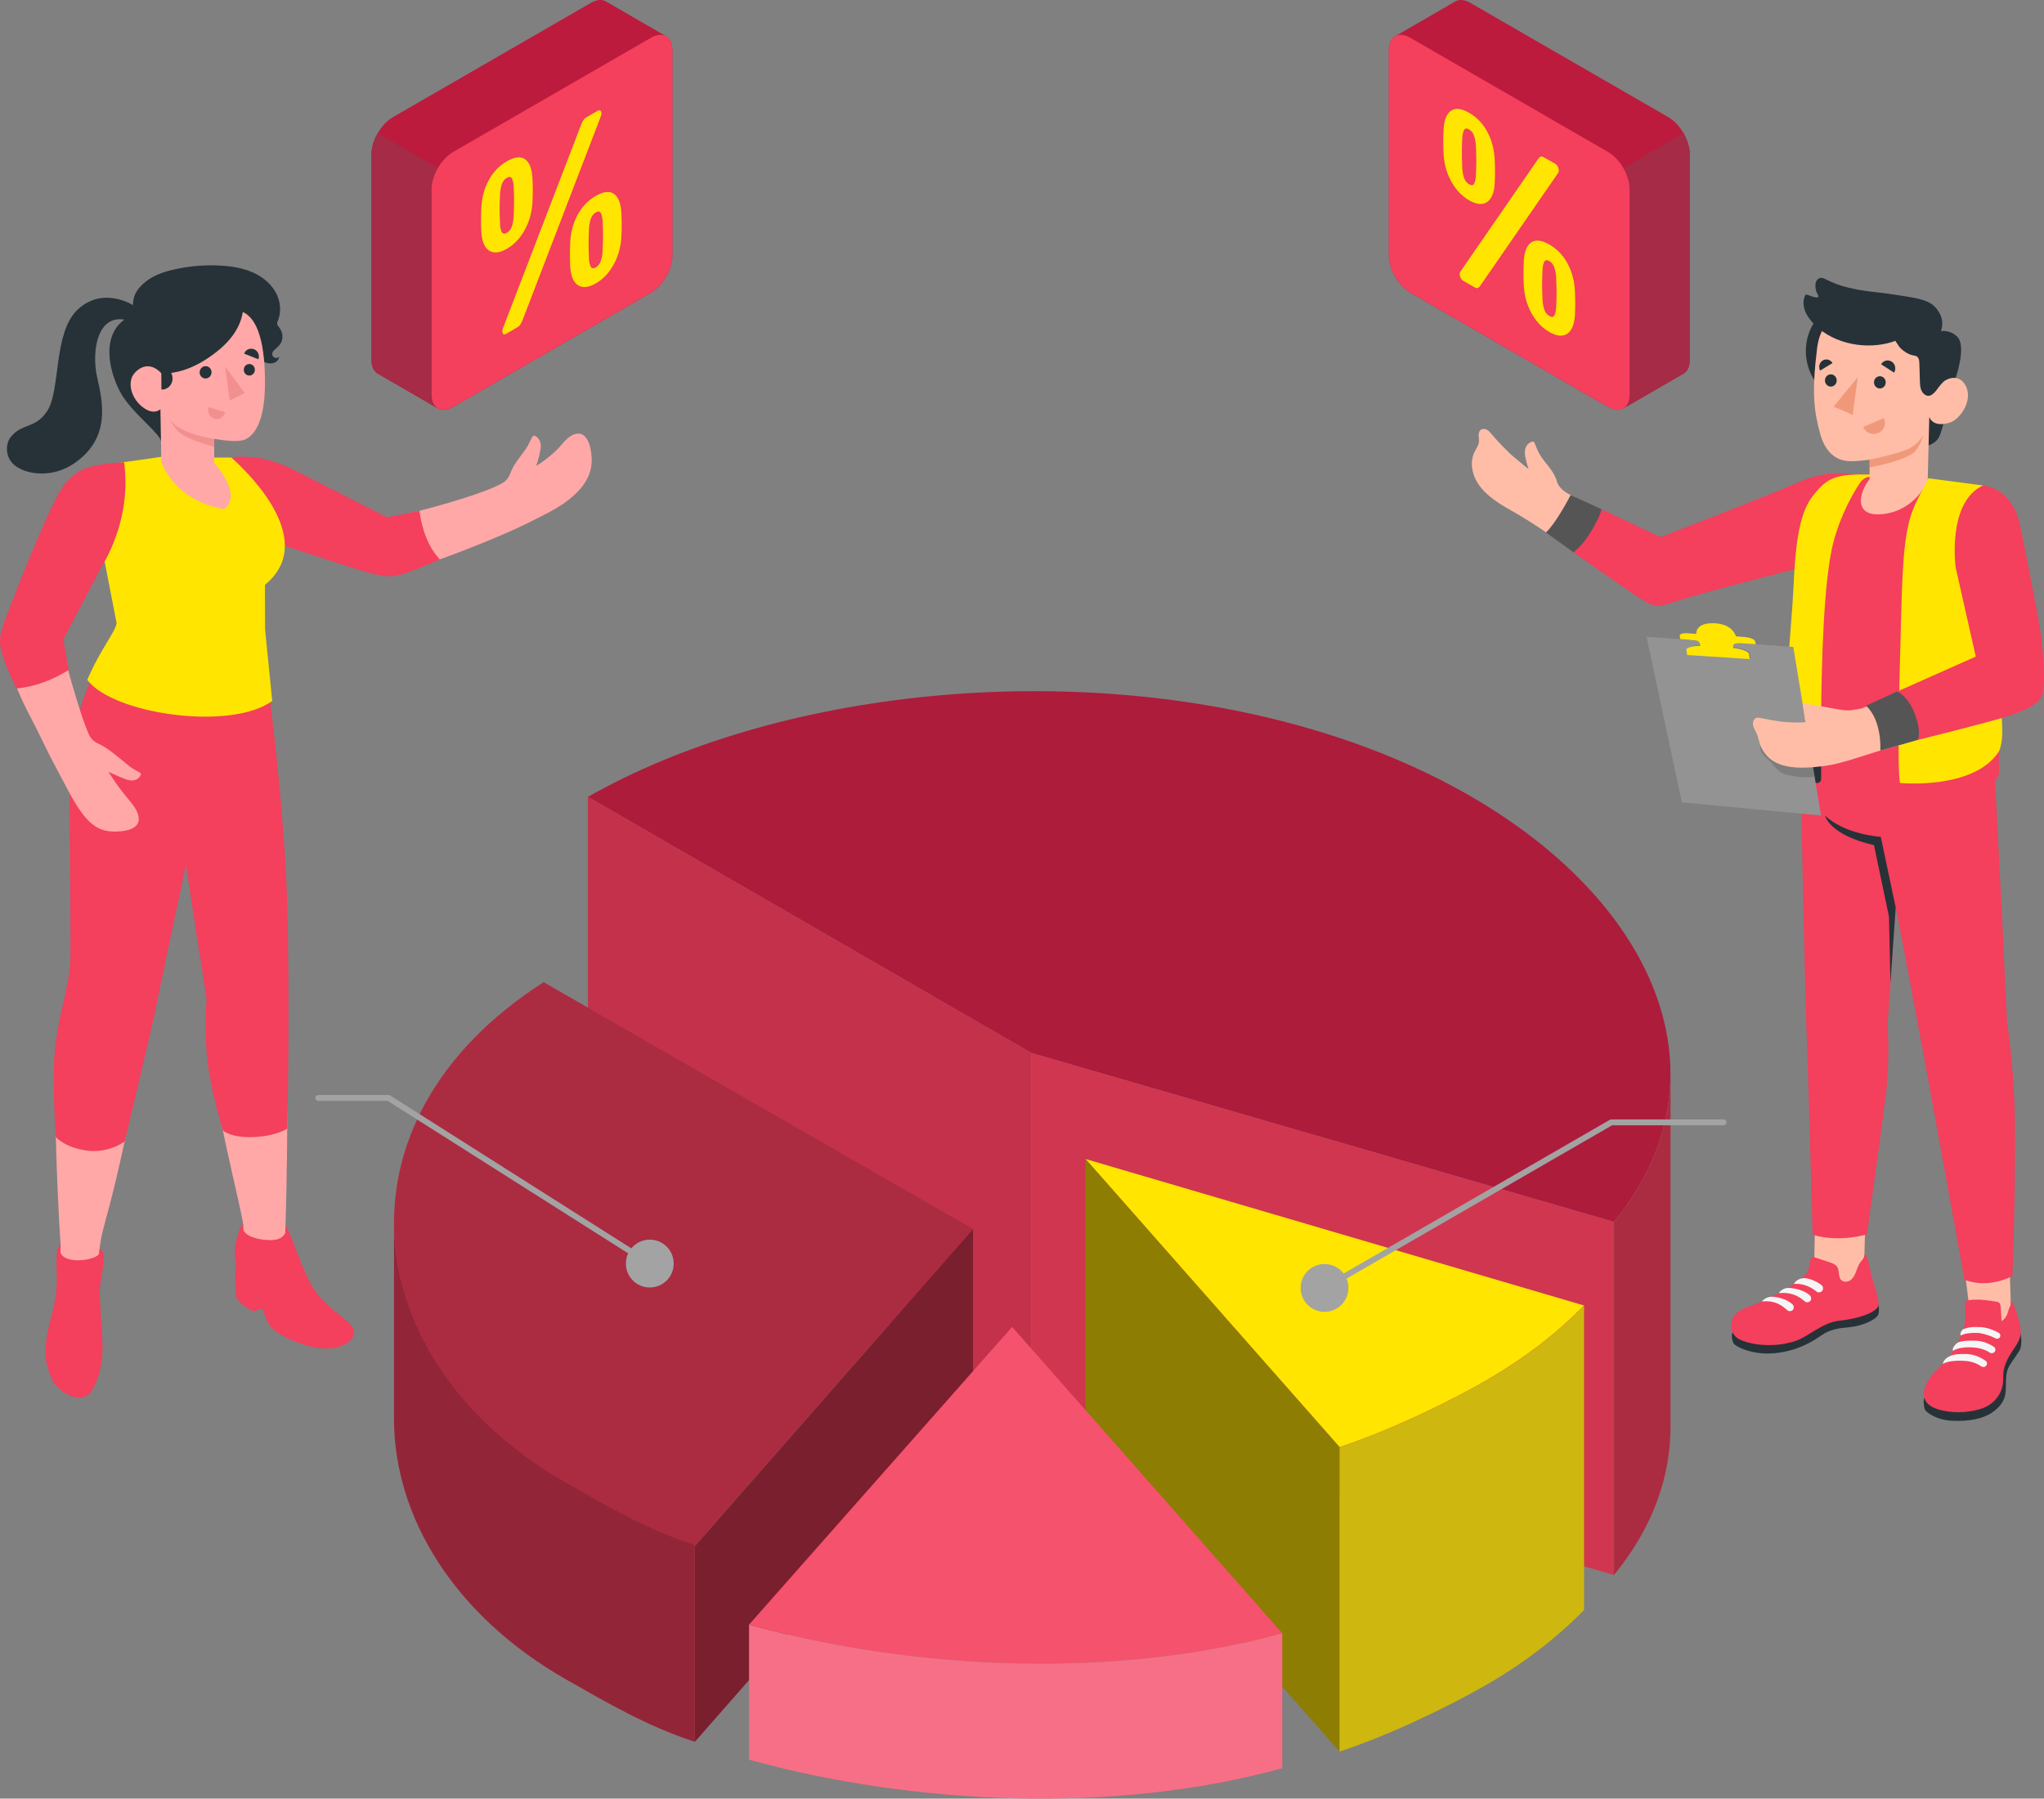 <svg xmlns="http://www.w3.org/2000/svg" id="Layer_2" data-name="Layer 2" viewBox="0 0 413.84 364.1"><rect x="0" y="0" width="413.84" height="364.1" fill="#808080" stroke="none"/><defs><style>      .cls-1 {        fill: #ffa8a7;      }      .cls-2 {        fill: #8e7d03;      }      .cls-3 {        fill: #ad1c3b;      }      .cls-4 {        fill: none;        stroke: #a3a3a3;        stroke-linecap: round;        stroke-linejoin: round;        stroke-width: 1.19px;      }      .cls-5 {        fill: #a52b46;      }      .cls-6 {        fill: #263238;      }      .cls-7 {        fill: #ffbda7;      }      .cls-8 {        opacity: .3;      }      .cls-9 {        opacity: .4;      }      .cls-10 {        opacity: .25;      }      .cls-10, .cls-11 {        fill: #fff;      }      .cls-12 {        opacity: .15;      }      .cls-13 {        fill: #555;      }      .cls-14 {        fill: #ffe500;      }      .cls-15 {        opacity: .2;      }      .cls-11, .cls-16 {        opacity: .1;      }      .cls-17 {        fill: #ceb70f;      }      .cls-18 {        fill: #bc1b3d;      }      .cls-19 {        fill: #f28f8f;      }      .cls-20 {        fill: #f5f5f5;      }      .cls-21 {        fill: #f0997a;      }      .cls-22 {        fill: #a3a3a3;      }      .cls-23 {        fill: #f43f5d;      }      .cls-24 {        opacity: .5;      }    </style></defs><g id="Pie_Chart" data-name="Pie Chart"><g id="Pie_Chart-2" data-name="Pie Chart"><g><path class="cls-3" d="M208.79,213.14l-89.75-51.82c38-21.66,97.65-28.14,146.85-13.6,60.78,17.96,90.19,63.87,60.88,99.63l-117.99-34.21Z"></path><polygon class="cls-23" points="208.79 213.14 208.79 284.62 326.78 318.83 326.78 247.35 208.79 213.14"></polygon><polygon class="cls-12" points="208.79 213.14 208.79 284.62 326.78 318.83 326.78 247.35 208.79 213.14"></polygon><polygon class="cls-23" points="119.04 161.32 119.04 232.8 208.79 284.62 208.79 213.14 119.04 161.32"></polygon><polygon class="cls-15" points="119.04 161.32 119.04 232.8 208.79 284.62 208.79 213.14 119.04 161.32"></polygon><path class="cls-23" d="M326.78,318.83c7.8-9.52,11.44-19.76,11.44-30v-71.48c0,10.24-3.64,20.48-11.44,30v71.48Z"></path><path class="cls-8" d="M326.78,318.83c7.8-9.52,11.44-19.76,11.44-30v-71.48c0,10.24-3.64,20.48-11.44,30v71.48Z"></path></g><g><path class="cls-14" d="M300.95,279.43c-7.6,4.39-19.74,10.25-29.74,13.52l-51.44-58.33,100.95,29.66c-5.66,5.77-12.17,10.75-19.77,15.14Z"></path><polygon class="cls-2" points="219.78 234.63 219.78 296.26 271.21 354.58 271.21 292.95 219.78 234.63"></polygon><path class="cls-17" d="M271.21,354.58c10-3.27,22.14-9.14,29.74-13.52,7.6-4.39,14.11-9.37,19.77-15.14v-61.63c-5.66,5.77-12.17,10.75-19.77,15.14-7.6,4.39-19.74,10.25-29.74,13.52v61.63Z"></path></g><g><path class="cls-23" d="M140.68,312.98c-9.72-3.19-17.66-7.86-25.97-12.58-42.24-23.99-49-73.19-4.64-101.57l86.94,49.94-56.33,64.2Z"></path><path class="cls-8" d="M140.68,312.98c-9.72-3.19-17.66-7.86-25.97-12.58-42.24-23.99-49-73.19-4.64-101.57l86.94,49.94-56.33,64.2Z"></path><polygon class="cls-23" points="197.01 248.78 140.68 312.98 140.68 352.61 197.01 288.41 197.01 248.78"></polygon><polygon class="cls-24" points="197.01 248.78 140.68 312.98 140.68 352.61 197.01 288.41 197.01 248.78"></polygon><path class="cls-23" d="M140.68,352.61c-9.72-3.19-17.66-7.86-25.97-12.58-22.5-12.78-34.93-32.71-34.94-52.83v-39.85c0,20.13,12.44,40.06,34.94,52.83,8.31,4.72,16.25,9.39,25.97,12.58v39.85Z"></path><path class="cls-9" d="M140.68,352.61c-9.72-3.19-17.66-7.86-25.97-12.58-22.5-12.78-34.93-32.71-34.94-52.83v-39.85c0,20.13,12.44,40.06,34.94,52.83,8.31,4.72,16.25,9.39,25.97,12.58v39.85Z"></path></g><g><path class="cls-23" d="M259.6,330.61c-33.46,9.3-74.33,7.56-107.95-1.72l53.27-60.28,54.67,62Z"></path><path class="cls-11" d="M259.6,330.61c-33.46,9.3-74.33,7.56-107.95-1.72l53.27-60.28,54.67,62Z"></path><path class="cls-23" d="M151.66,356.22c33.61,9.27,74.49,11.02,107.95,1.72v-27.32c-33.46,9.3-74.33,7.56-107.95-1.72v27.32Z"></path><path class="cls-10" d="M151.66,356.22c33.61,9.27,74.49,11.02,107.95,1.72v-27.32c-33.46,9.3-74.33,7.56-107.95-1.72v27.32Z"></path></g></g><g id="Line"><circle class="cls-22" cx="131.56" cy="255.79" r="4.84"></circle><polyline class="cls-4" points="131.56 255.79 78.67 222.26 64.44 222.26"></polyline></g><g id="Line-2" data-name="Line"><path class="cls-22" d="M263.33,260.72c0,2.67,2.17,4.84,4.84,4.84s4.84-2.17,4.84-4.84-2.17-4.84-4.84-4.84-4.84,2.17-4.84,4.84Z"></path><polyline class="cls-4" points="268.17 260.72 326.24 227.2 348.95 227.2"></polyline></g></g><g id="Character_2" data-name="Character 2"><g id="Character"><g><path class="cls-7" d="M304.32,90.44c.48.49.96.97,1.46,1.44.66.63,2.01,1.64,2.67,2.26.2.19.99.7,1.06.93-.44-1.42-.76-2.56-.78-3.37-.04-1.62,1.04-2.25,1.62-2.32.45-.05.48,1.08,1.42,2.65,1.2,2.01,2.75,3.06,3.47,5.48.24.79.91,1.69,2.32,2.47l18.65,9.27s13.65-5.06,20.71-7.83c8.22-3.22,17.61-6.28,19.19-4.6l-15.69,14.18s-11.94,6.47-21.24,10.18c-3.13,1.25-4.86.8-7.4-.9-2.96-1.99-3.43-1.57-15.9-10.51-4.22-3.06-7.73-5.21-10.15-6.56-2.71-1.52-5.87-3.56-7.14-6.54-.7-1.63-.84-3.57-.06-5.17.33-.67.82-1.3.9-2.04.05-.43-.05-.86-.06-1.3,0-.43.1-.91.46-1.16.35-.25.85-.2,1.23.01.38.21.66.55.94.88.74.87,1.51,1.72,2.3,2.54Z"></path><path class="cls-23" d="M375.83,96.07c-7.04-1.04-10.58,1.13-15.4,3.12-5.74,2.38-24.22,9.55-24.22,9.55l-11.92-5.62s-2.74,6.19-5.69,8.71c0,0,10.71,7.59,13.69,9.44,2.98,1.85,3.15,1.75,7.83.22,4.68-1.54,25.82-6.93,25.82-6.93l9.88-18.48Z"></path><path class="cls-13" d="M324.29,103.11l-6.29-2.91s-2.69,5.33-5,7.61l5.6,4.01s1.72-1.23,3.52-4.2c1.8-2.97,2.17-4.51,2.17-4.51Z"></path><g id="Botom"><g><path class="cls-7" d="M407.22,267.28c-2.43,1.4-5.17,1.37-8.15.24l-1.98-15.98,9.68.99.44,14.76Z"></path><path class="cls-7" d="M377.36,258.58c-1.95,4.58-5.76,3.44-10.09.67l.27-16.13,10.24-.3-.42,15.76Z"></path><g><path class="cls-6" d="M389.62,282.99c-.26.26-.13,2.01.18,2.47.34.5,2.23,2.02,5.58,2.16,3.2.13,6.04-.38,7.88-1.63,1.84-1.25,2.71-2.59,2.83-4.41.12-1.82-.13-3.57.69-5,.76-1.32,1.99-2.81,2.25-3.52.56-1.54-.09-3.7-.09-3.7l-19.33,13.63Z"></path><path class="cls-23" d="M397.91,266.85c-.03.68-.13,1.35-.33,2.03-.42,1.42-1.08,2.77-1.84,4.06-.39.66-.8,1.31-1.28,1.92-.93,1.18-2.1,2.16-3.09,3.29s-1.82,2.5-1.85,3.98c-.06,2.51,2.68,3.28,4.79,3.59,2.25.33,4.63.14,6.79-.54,2.41-.76,4.1-2.69,4.43-5.13.09-.7.03-1.41.09-2.11.14-1.6.92-3.08,1.82-4.44.52-.79,1.09-1.56,1.42-2.43.61-1.57.03-3.3-.43-4.83-.4-1.32-.85-2.82-1.32-2.68,0,.27.04.56-.09.8-.15.3-.26.46-.35.8-.09.36-.2.71-.35,1.04-.23.51-.59.98-1.07,1.26-.06-.94-.12-1.89-.18-2.83-.02-.29-.05-.61-.24-.83-.2-.22-.52-.28-.81-.32-1.78-.28-3.59-.55-5.37-.28-.27.04-.56.11-.71.34-.12.18-.11.42-.1.64.06.91.11,1.79.07,2.67Z"></path><path class="cls-20" d="M395.42,273.48c.91-.73,3-.8,4.15-.71,1.44.11,2.61.58,3.28,1.04.3.21.7.16.95-.1h0c.3-.31.26-.81-.1-1.06-.71-.49-2-1.18-3.69-1.25-2.82-.11-3.63.39-3.63.39,0,0-1.26.86-.96,1.69Z"></path><path class="cls-20" d="M393.36,276.11c1.15-.73,3.45-.7,4.6-.61,1.44.11,2.52.64,3.19,1.11.3.21.7.16.95-.1h0c.3-.31.26-.81-.1-1.06-.71-.49-2.08-1.28-3.78-1.35-2.82-.11-3.53.48-3.53.48,0,0-1.17.49-1.34,1.54Z"></path><path class="cls-20" d="M401.05,268.67c-1.95-.14-2.77.1-3.53.4-.49.29-.79,1.08-.47,1.27.62-.37,1.74-.54,3.12-.52.93.01,2.11.35,3.07.74.24.1.53.24.79.37.34.18.77.03.92-.32h0c.13-.29.02-.64-.27-.8-.69-.39-2.06-1.04-3.63-1.16Z"></path></g><g><path class="cls-6" d="M350.78,269.68c-.25.56-.14,1.58.19,2.23.33.64,3.79,2.46,8.38,2.02,4.59-.45,7.69-2.39,9.4-3.6,1.72-1.21,3.53-1.48,5.81-1.68,2.27-.2,5.23-1.42,5.69-2.5.47-1.08-.16-2.89-.16-2.89l-29.31,6.44Z"></path><path class="cls-23" d="M368.83,255c-.4-.13-.8-.27-1.21-.4-.22-.07-.47-.15-.68-.06-.29.12-.39.47-.46.78-.14.63-.18,1.43-.44,2.01-.24.52-.83,1.02-1.25,1.39-1.09.98-2.35,1.75-3.61,2.48-1.48.85-2.93,1.52-4.46,2.26-1.56.76-3.65,1.26-4.86,2.13-1.77,1.27-1.91,4.33.18,5.47,1.8.99,6.5,1.98,11.35.45,2.64-.83,5.51-3.77,9-4.15,2.22-.24,6.41-.99,7.79-2.72.51-.76-.27-3.12-.91-5.15-.7-2.22-1.04-5.71-1.78-5.49-.03.75-.66,1.2-1.03,1.83-.33.56-.5,1.2-.75,1.8s-.57,1.2-1.11,1.56c-.54.36-1.34.4-1.8-.05-.68-.66-.32-1.86-.82-2.65-.34-.54-.99-.78-1.6-.98-.51-.17-1.03-.34-1.54-.51Z"></path><path class="cls-20" d="M363.22,259.93s.29-.86,1.61-1.15c1.01-.22,2.82.47,3.95,1.36.47.36.43,1.07-.08,1.37h0c-.3.18-.68.15-.95-.08-.75-.61-2.41-1.72-4.53-1.51Z"></path><path class="cls-20" d="M360.14,261.78s.62-1.04,1.92-1.06c0,0,2.64,0,4.33,1.47.43.38.42,1.04-.07,1.33h0c-.29.17-.66.14-.92-.08-.76-.64-2.27-1.97-5.25-1.66Z"></path><path class="cls-20" d="M356.72,263.47s.7-.95,1.99-.97c0,0,2.46.02,4.15,1.49.43.38.42,1.04-.07,1.33h0c-.29.17-.66.14-.92-.08-.76-.64-2.17-2.09-5.15-1.78Z"></path></g><path class="cls-23" d="M403.46,150.33c1.1,17.52,2.88,56.18,2.88,56.18.25,2.18,1.05,7.41,1.45,15.26.58,11.39-.33,36.53-.33,36.53,0,0-4.68,2.7-9.72.77,0,0-6.48-35.86-8.55-47.04-1.82-9.83-5.37-28.34-5.37-28.34l-1.66,23.95s.57,6.85-.39,14.47c-.65,5.19-3.78,27.75-3.78,27.75,0,0-5.51,1.76-11,.09,0,0-1-36.81-1.24-41.6-.27-5.46-1.41-61.54-1.41-61.54l39.11,3.52Z"></path><path class="cls-6" d="M383.81,183.69l-3.02-14.29s-7.21-.41-11.3-4.31c0,0,.82,3.91,9.93,6l3.03,14.47.3,13.45,1.06-15.31Z"></path></g></g><g><path class="cls-23" d="M400.15,98.18c3.44.61,3.67,2.32,4.42,5.73.37,1.7,1.21,5.34.88,8.4l-2.56,20.19.88,23.26c-5.54,6.03-27.71,7.96-39.81-.88,0,0,.13-38.21.69-44.34.98-10.71,5.83-14.52,12.96-14.5l12.19,1.04,10.35,1.09Z"></path><g><path class="cls-6" d="M387.27,71.1c-.02,5.98-4.88,10.81-10.86,10.79-5.98-.02-10.81-4.88-10.79-10.86.02-5.98,4.88-10.81,10.86-10.79,5.98.02,10.81,4.88,10.79,10.86Z"></path><g><path class="cls-6" d="M390.65,73.22l2.31-6.2s1.89-.32,3.36,1.19c1.44,1.48.62,6.1-1.2,10.62,0,0-1.78,8.23-2.49,9.59-.71,1.35-2.16,1.73-2.16,1.73l.18-16.93Z"></path><path class="cls-7" d="M390.83,79.19c.66.4,1.61-.87,2.43-1.72.82-.85,3.49-2.01,4.81.8,1.35,2.86-1.2,6.63-3.3,7.28-3.62,1.12-4.16-1.2-4.16-1.2l-.32,13.05s-2.39,5.79-8.81,6.64c-6.42.85-5.08-4.44-2.96-7.02l.02-3.97s-3.28.49-4.88.23c-2.66-.42-4.33-2.53-5.12-5.41-1.28-4.63-1.76-8.37-.63-17.46,1.24-9.97,12.84-10.03,19.09-6.07,6.25,3.96,3.82,14.86,3.82,14.86Z"></path><path class="cls-6" d="M390.76,80.07c1.05-.3,1.81-1.98,2.5-2.6,1.15-1.04-.3-10.46-.3-10.46,0,0,1.11-2.34-1.09-4.77-1.56-1.73-4.17-1.93-8.64-2.65-2.2-.35-4.8-.53-6.98-.93-2.66-.5-4.36-1.01-6.49-2.07-.39-.19-.81-.41-1.24-.32-.34.07-.63.34-.78.65-.15.32-.19.68-.18,1.03.01.37.08.74.19,1.09.07.21.5.84.41,1.03-.23.45-1.94-.31-2.29-.41-.08-.02-.17-.05-.25-.01-.07.03-.11.1-.14.16-.55,1.08-.35,2.58.2,3.62,1.27,2.4,3.68,4.2,6.15,5.23,2.63,1.09,5.55,1.49,8.38,1.17,1.22-.14,2.42-.42,3.57-.83-.06.02.71,1.14.79,1.23.33.39.73.73,1.16,1.01.42.28.9.52,1.39.65.51.13,1,.07,1.28.62.18.35.2.76.21,1.15.03,1.15.07,2.31.1,3.46.02.59.04,1.18.23,1.73.2.55.61,1.06,1.17,1.23.23.07.45.06.66,0Z"></path><path class="cls-21" d="M378.55,93.04s5.94-1.18,8.03-2.27c1.39-.73,2.54-2.01,2.88-2.83,0,0-.4,1.76-1.64,3.34-1.53,1.94-9.27,3.34-9.27,3.34v-1.58Z"></path></g><g><path class="cls-6" d="M379.42,77.4c0,.68.53,1.24,1.19,1.24.66,0,1.19-.55,1.19-1.24,0-.68-.53-1.24-1.19-1.24-.66,0-1.19.55-1.19,1.24Z"></path><path class="cls-6" d="M380.85,73.73l2.64,1.71c.46-.76.24-1.76-.48-2.23-.73-.47-1.69-.24-2.15.52Z"></path><path class="cls-21" d="M381.41,84.64l-4.19,1.79c.54,1.17,1.78,1.75,3.08,1.22,1.16-.48,1.66-1.84,1.11-3.01Z"></path><path class="cls-6" d="M368.51,75.02l2.51-1.52c-.4-.71-1.28-.95-1.97-.53-.69.42-.93,1.34-.53,2.05Z"></path><path class="cls-6" d="M369.49,77.02c0,.68.53,1.24,1.19,1.24.66,0,1.19-.55,1.19-1.24,0-.68-.53-1.24-1.19-1.24-.66,0-1.19.55-1.19,1.24Z"></path><polygon class="cls-21" points="376.13 76.38 375.11 83.98 371.23 82.31 376.13 76.38"></polygon></g></g></g><path class="cls-23" d="M384.69,158.51l.16,3.36c.03.61.49,1.09,1.09,1.17,1.95.24,6.42.45,11.65-1.49,7.02-2.61,7.13-4.85,7.13-4.85l-.02-4.56-20.02,6.37Z"></path><path class="cls-6" d="M368.72,155.1v2.6c0,.54-.53.93-1.04.77-.84-.27-2.02-.68-2.88-1.18-1.57-.9-2.11-1.71-2.11-1.71l-.13-3.94,6.17,3.46Z"></path><path class="cls-14" d="M362.55,151.64c1.46,2.36,6.17,3.46,6.17,3.46,0,0-.1-1.7,0-11.02.1-9.32.46-26.62,2.5-34.37,1.5-5.69,4.12-10.09,5.41-12.03.46-.68,1.19-1.12,2.01-1.19v-.44c-7.04-.11-8.64.6-11.6,4.34-2.97,3.74-3.57,10.78-3.93,18.76-.35,7.76-2.58,26.66-.56,32.49ZM384.74,131.29c-.56,21.41-.32,25.47-.06,27.22,0,0,14.99,1.44,20.02-6.37,1.7-3.53-.23-11.69-.64-19.33l2.31-26.12c.31-3.55-1.64-6.92-4.88-8.42l-11.06-1.45c-.93,2.16-3,4.97-4,9.21-1.28,5.42-1.37,13.21-1.68,25.25Z"></path></g><g><g><polygon class="cls-22" points="333.38 128.92 363.08 130.96 368.69 165.09 340.52 162.41 333.38 128.92"></polygon><polygon class="cls-16" points="333.38 128.92 363.08 130.96 368.69 165.09 340.52 162.41 333.38 128.92"></polygon><path class="cls-12" d="M356.41,151.01c-.18.69.28,1.65,1.63,2.81,1.09.93,1.8,2.54,3.65,3,3.79.92,5.69.39,5.69.39l-.77-4.67-10.21-1.52Z"></path><path class="cls-12" d="M341.79,132.47s-.07-.47-.15-1.05c-.08-.58,1.71-.93,3.99-.79l4.38.28c2.29.15,4.21.74,4.29,1.32l.15,1.05-12.66-.82Z"></path><g><path class="cls-14" d="M340.08,128.71c-.05-.36.68-.59,1.64-.52l1.73.14s-.31-2.28,3.55-2.17c3.86.11,4.47,2.65,4.47,2.65,0,0,.83.07,1.85.16,1.02.09,1.92.45,2.01.81l.16.64-15.3-1.05s-.05-.31-.1-.67Z"></path><path class="cls-14" d="M342.12,129.51c1.4.07,1.98.14,2.11,1.03.14,1.02.17,1.79.17,1.79l6.77.47s-.21-1.29-.27-1.8c-.06-.51.21-.87,1.29-.79l.13-.44-10.62-.64.41.37Z"></path><path class="cls-14" d="M341.59,132.61s-.07-.47-.15-1.05c-.08-.58,1.71-.93,3.99-.79l4.38.28c2.29.15,4.21.74,4.29,1.32l.15,1.05-12.66-.82Z"></path></g></g><path class="cls-7" d="M364.97,142.46c2.11.11,5.35.84,7.16,1.13.93.15,1.93.31,2.86.15.51-.09,1.79-.23,2.27-.45,2.6-1.19,23.32-9.67,23.32-9.67l-3.52-20.39s-.83-13.1,4.89-14.48c4.4,1.99,5.8,5.88,7.82,14.5,2.32,9.87,4.09,21.38,3.18,24.51-.62,2.15-.75,4.46-5.55,6.32-5.08,1.97-10.76,3.3-27.49,8.09-3.01.95-7.16,2.36-9.62,2.75-8.53,1.34-11.94-.22-13.64-3.51-.49-.96-.57-2.02-1.02-3-.25-.54-.59-1.05-.7-1.63-.1-.58.14-1.3.71-1.46.26-.08.55-.02.81.03,1.35.27,2.7.53,4.06.71,1.58.21,3.1.23,4.69.17.08,0,.16,0,.24-.04.23-.1.18-.2.04-.27"></path><path class="cls-23" d="M401.49,98.27c3.97.49,6.58,3.83,7.42,7.74,1.31,6.15,1.94,9.68,3.46,17.49,1.38,7.08,1.92,15.16,1.04,17.37s-5.41,3.68-8.25,4.52c-4.24,1.26-16.86,4.4-16.86,4.4.09-2.96-1.6-8.05-4.19-9.79l15.92-7.08-4.08-18.08s-1.78-13.17,5.55-16.56Z"></path><path class="cls-13" d="M384.1,139.99s2.16.8,3.58,4.52c1.42,3.72.61,5.27.61,5.27l-7.59,2.17s.43-6.02-2.89-9.09l6.29-2.87Z"></path></g></g></g><g id="Character_1" data-name="Character 1"><g id="Character-2" data-name="Character"><g><path class="cls-1" d="M12.28,252.16s-1.96-28.85-.46-39.71c1.28-9.32,2.79-13.18,3.05-15.3,0,0,2.3-21.89,2.49-40.49.09-8.95.92-15.33,5.82-25.97l30.84,7.01c.64,4.73,3.52,36.72,4.03,64.68.45,24.48-.25,45.91-.25,45.91l-.03,1.29c0,1.43.31,2.43,1.23,4.73.93,2.32,2.63,5.65,4.89,8.08.65.7,5.15,4.64,5.74,5.48,1.93,2.25-2.07,3.53-5.04,3.13-3.14-.42-8.01-1.61-9.39-3.52-.92-1.27-1.61-5.73-2.56-7.02-3.19-4.35-4.5-6.22-4.53-7.61-.04-2.51.82-3.51,1.13-4.92-.26-2.96-6.66-27.35-6.77-35.99-.05-4.11.22-9.78.22-9.78l-4.97-28.5c-1.92,7.11-5.4,20.39-6.53,27.17-1.39,8.28-6.1,32.41-9.06,43.37-1.11,4.12-1.66,5.96-1.98,8.66,0,.01-.09.96-.09.97-.07,1.23-.6,14.32-1.09,17.08-1.01,5.77-6.14,5.04-6.96.38-.7-3.97.18-16.26.2-17.77l.06-1.33Z"></path><path class="cls-23" d="M12.28,252.16c-1.45.02-.5,5.62-.87,9.23-.4,3.86-1.67,6.68-2.03,9.85-.41,3.62-.09,5.13,1.21,8.11,1.01,2.31,6.08,5.48,8,2.17,1.95-3.35,2.34-7.09,2.12-10.69-.23-3.72-.45-6.45-.53-9.28-.07-2.5,1.86-8.36-.02-8.72l-.09.97c-.67,1.35-7.1,2.27-7.85-.31l.06-1.33Z"></path><g><path class="cls-23" d="M47.81,255.86c-.44,1.8.02,6.75.02,6.75,0,0,.78,1.71,3.57,2.84l1.25-6.88-4.83-2.71Z"></path><polygon class="cls-23" points="51.4 265.46 57.53 263.44 59.01 258 52.12 261.49 51.4 265.46"></polygon><path class="cls-23" d="M57.78,249.57l.03-1.29c.83.4,2.67,7.12,5.15,11.72,2.27,4.21,6.75,6.55,8.21,8.38,1.95,2.45-1.84,5.6-7.92,4.3-3.02-.65-7.59-2.58-8.83-4.61-1.24-2.04-1.66-5.78-2.67-7.28-1.01-1.5-3.42-3.22-3.93-4.93-.28-.94-.51-3.02.01-4.71.48-1.55.89-3.43,1.42-3.26l.04,1.18c.41.83,1.88,1.8,4.95,1.96,1.46.08,2.88-.14,3.55-1.48Z"></path></g><path class="cls-23" d="M53.66,133.86s3.77,27.15,4.44,47.65c.67,20.5.07,46.95.07,46.95,0,0-2.12,1.51-6.78,1.72-4.66.21-6.27-1.34-6.27-1.34,0,0-2.85-9.29-3.29-15.83s0-10.64,0-10.64l-4.16-27.35s-5.48,25.58-6.08,28.84-6.34,27.2-6.34,27.2c0,0-3.18,2.45-7.64,1.86s-6.3-2.73-6.3-2.73c0,0-.92-12.31-.06-18.9s2.63-11.64,2.93-15.95-.3-27.66,0-37.01c.3-9.35,1.37-16.59,8.36-29.15l31.1,4.69Z"></path><path class="cls-23" d="M37.67,175.02l3.46-17.14s6.04-1.58,8.85-5.26c0,0-.78,4.09-6.99,6.7l-3.68,17.07,1.25,17.64-2.89-19.01Z"></path></g><g><path class="cls-1" d="M59.39,95.45c7.34,3.63,15.47,8.65,19.47,9.36,5.79-1.14,18.41-4.57,22.76-6.95.77-.42,1.35-1.12,1.65-1.92.82-2.16,1.9-3.21,3.14-4.98.96-1.39,1.29-2.83,1.7-2.78.53.07,1.52.91,1.38,2.37-.07.73-.45,2.5-.94,3.77,0,0,3.16-1.86,5.21-4.38,2.78-3.41,5.61-2.94,6.01,2.49.14,1.94.07,6.09-7,10.36-2.04,1.23-6.56,3.46-9.32,4.69-7.37,3.28-15.62,6.25-20.93,8.12-1.34.47-4.23.63-6.37.15-13.41-3.02-22.41-7.8-29.56-10.87l.24-12.26c4.38.19,6.25-.3,12.57,2.82Z"></path><path class="cls-23" d="M46.59,92.63c5.2-.79,10.1,1.1,12.61,2.36,7.88,3.94,18.88,9.64,19.09,9.69.21.06,6.64-1.27,6.64-1.27,0,0,.57,6.2,4.14,9.85,0,0-5.49,2.4-7.65,2.99-2.16.59-3.09.57-6.02-.11-2.93-.68-19.97-6.39-19.97-6.39l-8.84-17.12Z"></path><path class="cls-14" d="M32.5,92.5s-8.81,1.26-8.81,1.26c1.6,9.51-2.9,17.87-2.9,17.87l2.81,14.47c-.11,1.72-3.15,5.04-5.93,11.53,5.21,6.98,29.11,10.39,37.45,4.26-.81-8.04-1.19-11.95-1.45-14.45l-.03-9.04c10.45-8.57-2.16-21.63-6.8-25.78h-4.35l-9.98-.13Z"></path><g><path class="cls-1" d="M.47,128.98c1.88-7.33,8.2-19.95,10.46-25.85,2.59-6.73,7.04-9.11,11.85-9.18,1.77,2.28,2.51,13.74-2.94,20.31-2.32,4.89-7.62,15.13-7.62,15.13.18,1.32,3.75,14.89,5.82,19.37.37.79,1.03,1.41,1.83,1.76,2.15.94,4.67,3.29,6.38,4.62,1.34,1.04,2.37,1.2,2.28,1.6-.12.53-.83,1.45-2.31,1.23-.75-.11-2.99-1.15-4.26-1.72,0,0,2,3.22,4.26,5.82,2.89,3.33,2.79,6.19-2.84,6.27-4.26.07-6.5-2.33-10.27-9.62-1.09-2.1-2.65-4.89-3.95-7.59-3.29-6.82-3.92-7.43-5.72-11.8-2.83-6.88-3.69-7.54-2.96-10.36Z"></path><path class="cls-23" d="M25.12,93.56c-5.76.48-9.44.65-12.51,5.16-3.07,4.51-10.91,24.78-11.97,27.86s-1.2,4.68,2.67,12.77c0,0,4.94-.15,10.59-3.73l-1.07-6.17,7.65-14.61s6.32-9.24,4.64-21.29Z"></path></g></g><g><path class="cls-6" d="M32.6,89.43c-.04-1.54-5.12-5.22-7.68-9.1-2.38-3.6-5.7-13.51,2.17-16.68-.28-1.12-.25-2.18-.02-3.2.28-1.3,1.15-2.34,2.12-3.18,1.67-1.46,3.85-2.21,6.01-2.71,3.22-.74,6.55-1,9.84-.77,2.14.15,4.3.52,6.26,1.41,1.96.89,3.71,2.34,4.67,4.27.78,1.57.99,3.47.4,5.14-.36,1.03-.4.9.2,1.73.46.64.7,1.4.59,2.2-.23,1.69-1.84,2.1-2.03,2.94-.19.84.87,1.33,1.42.73,0,0-.18,1.45-2,1.35-1.82-.1-3.44-2.57-3.44-2.57l-18.51,18.44Z"></path><path class="cls-6" d="M26.93,61.77c-3.06-1.76-7.65-2.56-11.31,1-4.83,4.71-3.35,16.14-6,20.33-2.43,3.85-5.27,2.44-7.54,5.51-.98,1.32-1.14,4.19,1.21,5.83s7.39,2.35,11.77-.67c7.37-5.08,5.79-12.27,4.6-17.45-1.19-5.18,0-14.09,7.28-11.1,0,0,2.87-1.8,0-3.46Z"></path><path class="cls-1" d="M49.14,63.15c2.33,1.01,4.55,4.58,4.51,14.55-.03,8.45-2.62,10.59-3.93,11.22-1.31.63-3.86.31-6.35-.07v4.86s5.99,6.58,1.96,9.35c-10.39-1.82-12.67-9.63-12.67-9.63l-.18-10.6s-1.43,1.5-3.94-.7c-2.08-1.82-2.82-4.94-1.26-6.65,1.56-1.71,3.56-1.85,5.37.06,0,0,3.78.52,8.77-2.61,5.1-3.2,7.24-6.55,7.74-9.79Z"></path><path class="cls-6" d="M49.36,74.82c-.02.64.46,1.18,1.08,1.2.62.02,1.14-.48,1.16-1.13.02-.64-.46-1.18-1.08-1.2-.62-.02-1.14.48-1.16,1.13Z"></path><path class="cls-6" d="M40.42,75.33c-.03.69.49,1.27,1.16,1.29.66.02,1.22-.52,1.25-1.21.03-.69-.49-1.27-1.16-1.29-.66-.02-1.22.52-1.25,1.21Z"></path><path class="cls-19" d="M42.18,82.4l3.41,1.06c-.26,1.02-1.24,1.6-2.18,1.31-.94-.29-1.49-1.35-1.23-2.37Z"></path><path class="cls-6" d="M52.33,72.74l-2.89-1.15c.26-.84,1.2-1.2,2-.89.8.32,1.15,1.19.89,2.03Z"></path><path class="cls-6" d="M32.65,74.17l.03,4.7c1.26.04,2.27-.98,2.26-2.27,0-1.3-1.03-2.38-2.29-2.42Z"></path><polygon class="cls-19" points="45.59 74.19 46.5 81.05 49.55 79.57 45.59 74.19"></polygon><path class="cls-19" d="M43.38,88.84c-2.62-.31-8.02-1.81-8.9-4,0,0,.31,1.38,1.94,2.78,1.63,1.4,6.96,2.85,6.96,2.85v-1.64Z"></path></g></g></g><g id="Percentage_Signs" data-name="Percentage Signs"><g id="Percentage_Box" data-name="Percentage Box"><g><path class="cls-18" d="M337.8,23.73L297.71.59c-1.2-.7-2.29-.76-3.08-.29-.77.46-11.37,6.59-12.15,7.03-.79.45-1.28,1.42-1.28,2.81v41.6c0,2.76,1.94,6.12,4.33,7.5l40.08,23.14c1.2.69,2.28.76,3.06.3s11.39-6.6,12.17-7.04c.79-.45,1.28-1.42,1.28-2.81V31.23c0-2.76-1.94-6.12-4.33-7.5Z"></path><path class="cls-5" d="M342.13,31.23v41.6c0,1.39-.49,2.36-1.28,2.81-.76.43-10.99,6.36-12.08,6.99.73-.48,1.17-1.43,1.17-2.75v-41.6c0-1.38-.48-2.9-1.27-4.26l12.19-7.05c.78,1.35,1.27,2.88,1.27,4.26Z"></path><path class="cls-23" d="M285.53,59.24l40.08,23.14c2.39,1.38,4.33.26,4.33-2.5v-41.6c0-2.76-1.94-6.12-4.33-7.5l-40.08-23.14c-2.39-1.38-4.33-.26-4.33,2.5v41.6c0,2.76,1.94,6.12,4.33,7.5Z"></path></g><g><path class="cls-14" d="M311.46,32.13c.15-.21.3-.35.46-.42.16-.07.39-.02.69.15l2.22,1.26c.23.14.42.33.56.59.14.26.21.54.21.83,0,.07-.01.14-.03.23-.02.09-.05.17-.1.24l-15.79,22.87c-.15.21-.3.35-.46.42-.16.07-.39.02-.69-.15l-2.22-1.26c-.23-.14-.42-.33-.56-.59-.14-.26-.21-.54-.21-.83,0-.07.01-.14.03-.23.02-.09.05-.17.1-.24l15.79-22.87Z"></path><path class="cls-14" d="M318.87,58.99c-.09-2.05-.58-3.92-1.47-5.6-.89-1.68-2.13-2.98-3.71-3.89-1.58-.91-2.81-1.04-3.71-.39-.9.65-1.39,1.95-1.47,3.9-.04.89-.06,1.69-.06,2.4s.02,1.5.06,2.37c.11,2.03.62,3.89,1.55,5.59.93,1.7,2.14,2.98,3.63,3.84,1.49.86,2.7.98,3.63.35.93-.63,1.44-1.9,1.55-3.8.04-.83.06-1.59.06-2.3s-.02-1.53-.06-2.47ZM315.07,62.22c-.04.71-.16,1.25-.36,1.62-.2.36-.54.41-1.02.13-.48-.28-.82-.71-1.02-1.31-.2-.6-.32-1.27-.36-2.03-.11-2.49-.11-3.83,0-6.03.04-.71.16-1.25.36-1.61.2-.36.54-.41,1.02-.13.48.27.82.71,1.02,1.31.2.6.32,1.27.36,2.03.11,2.32.11,3.67,0,6.03Z"></path><path class="cls-14" d="M302.63,32.33c-.09-2.05-.58-3.92-1.47-5.6-.89-1.68-2.13-2.98-3.71-3.89-1.58-.91-2.81-1.04-3.71-.39-.9.65-1.39,1.95-1.47,3.9-.04.89-.06,1.69-.06,2.4s.02,1.5.06,2.37c.11,2.03.62,3.89,1.55,5.59.93,1.7,2.14,2.98,3.63,3.84,1.49.86,2.7.98,3.63.35.93-.63,1.44-1.9,1.55-3.8.04-.83.06-1.59.06-2.3s-.02-1.53-.06-2.47ZM298.82,35.56c-.04.71-.16,1.25-.36,1.62-.2.36-.54.41-1.02.13-.48-.28-.82-.71-1.02-1.31-.2-.6-.32-1.27-.36-2.03-.11-2.49-.11-3.83,0-6.03.04-.71.16-1.25.36-1.61.2-.36.54-.41,1.02-.13.48.27.82.71,1.02,1.31.2.6.32,1.27.36,2.03.11,2.32.11,3.67,0,6.03Z"></path></g></g><g id="Percentage_Box-2" data-name="Percentage Box"><g><path class="cls-18" d="M79.53,23.73L119.62.59c1.2-.7,2.29-.76,3.08-.29.77.46,11.37,6.59,12.15,7.03.79.45,1.28,1.42,1.28,2.81v41.6c0,2.76-1.94,6.12-4.33,7.5l-40.08,23.14c-1.2.69-2.28.76-3.06.3s-11.39-6.6-12.17-7.04c-.79-.45-1.28-1.42-1.28-2.81V31.23c0-2.76,1.94-6.12,4.33-7.5Z"></path><path class="cls-5" d="M75.2,31.23v41.6c0,1.39.49,2.36,1.28,2.81.76.43,10.99,6.36,12.08,6.99-.73-.48-1.17-1.43-1.17-2.75v-41.6c0-1.38.48-2.9,1.27-4.26l-12.19-7.05c-.78,1.35-1.27,2.88-1.27,4.26Z"></path><path class="cls-23" d="M131.8,59.24l-40.08,23.14c-2.39,1.38-4.33.26-4.33-2.5v-41.6c0-2.76,1.94-6.12,4.33-7.5l40.08-23.14c2.39-1.38,4.33-.26,4.33,2.5v41.6c0,2.76-1.94,6.12-4.33,7.5Z"></path></g><g><path class="cls-14" d="M117.63,25.33c.15-.38.3-.7.46-.96.16-.26.39-.47.69-.64l2.22-1.3c.23-.13.42-.15.56-.05.14.1.21.3.21.59,0,.07-.01.15-.03.26-.02.11-.05.23-.1.35l-15.79,41.1c-.15.38-.3.7-.46.96-.16.26-.39.47-.69.64l-2.22,1.3c-.23.13-.42.15-.56.05-.14-.1-.21-.3-.21-.59,0-.07.01-.15.03-.26.02-.11.05-.23.1-.35l15.79-41.1Z"></path><path class="cls-14" d="M125.81,43.17c-.09-1.95-.58-3.25-1.47-3.9-.89-.65-2.13-.52-3.71.39-1.58.91-2.81,2.21-3.71,3.89-.9,1.68-1.39,3.55-1.47,5.6-.04.94-.06,1.77-.06,2.47s.02,1.47.06,2.3c.11,1.91.62,3.18,1.55,3.8.93.63,2.14.51,3.63-.35,1.49-.86,2.7-2.14,3.63-3.84.93-1.7,1.44-3.56,1.55-5.59.04-.88.06-1.67.06-2.37s-.02-1.5-.06-2.4ZM122.01,50.79c-.04.76-.16,1.44-.36,2.03-.2.6-.54,1.03-1.02,1.31-.48.27-.82.23-1.02-.13-.2-.36-.32-.9-.36-1.62-.11-2.36-.11-3.71,0-6.03.04-.75.16-1.43.36-2.03.2-.6.54-1.03,1.02-1.31.48-.28.82-.23,1.02.13.2.36.32.9.36,1.61.11,2.2.11,3.54,0,6.03Z"></path><path class="cls-14" d="M107.81,36.16c-.09-1.95-.58-3.25-1.47-3.9-.89-.65-2.13-.52-3.71.39-1.58.91-2.81,2.21-3.71,3.89-.9,1.68-1.39,3.55-1.47,5.6-.04.94-.06,1.77-.06,2.47s.02,1.47.06,2.3c.11,1.91.62,3.18,1.55,3.8.93.63,2.14.51,3.63-.35,1.49-.86,2.7-2.14,3.63-3.84.93-1.7,1.44-3.56,1.55-5.59.04-.88.06-1.67.06-2.37s-.02-1.5-.06-2.4ZM104,43.78c-.04.76-.16,1.44-.36,2.03-.2.6-.54,1.03-1.02,1.31-.48.27-.82.23-1.02-.13-.2-.36-.32-.9-.36-1.62-.11-2.36-.11-3.71,0-6.03.04-.75.16-1.43.36-2.03.2-.6.54-1.03,1.02-1.31.48-.28.82-.23,1.02.13.2.36.32.9.36,1.61.11,2.2.11,3.54,0,6.03Z"></path></g></g></g></svg>